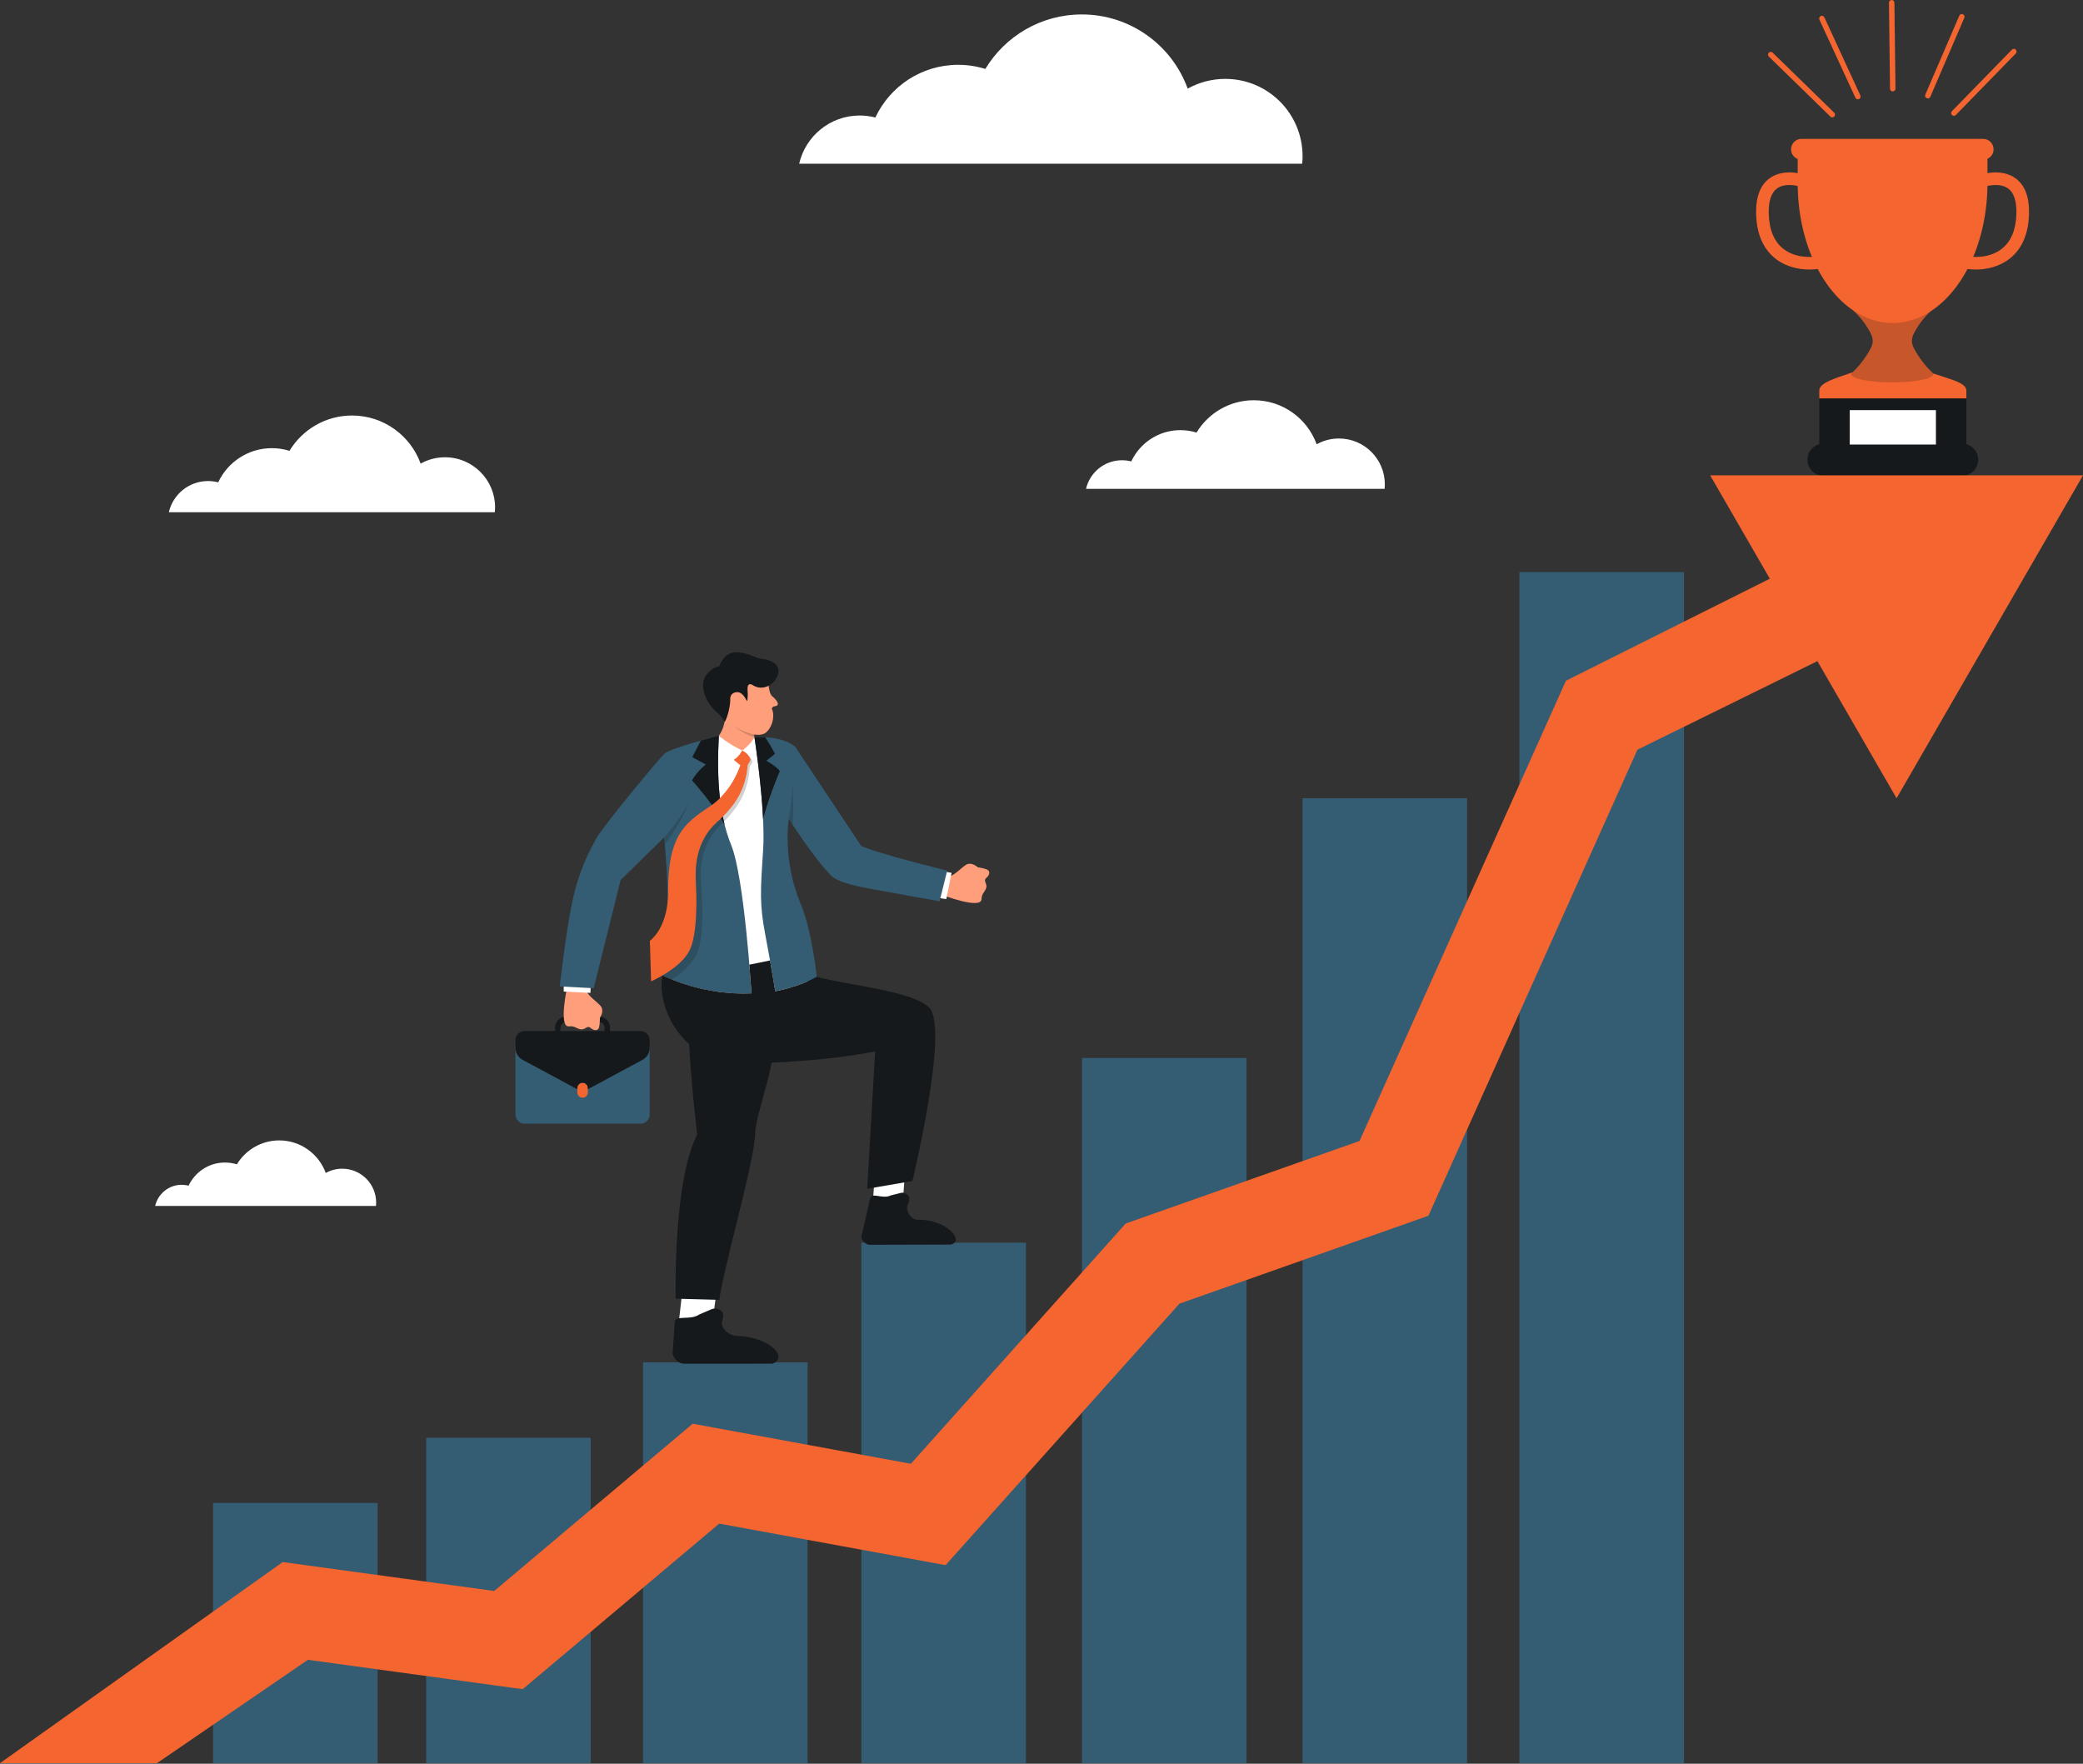 <?xml version="1.0" encoding="UTF-8" standalone="no"?><svg xmlns="http://www.w3.org/2000/svg" xmlns:xlink="http://www.w3.org/1999/xlink" fill="#000000" height="127" preserveAspectRatio="xMidYMid meet" version="1" viewBox="0.0 0.0 150.0 127.0" width="150" zoomAndPan="magnify"><rect x="0.0" y="0.0" width="150.0" height="127.0" fill="#333333" stroke="none"/><g><g id="change1_1"><path d="M40.647,73.192c0.011,0.149,0.026,0.276,0.05,0.392c-0.163,0.051-0.333,0.208-0.333,0.388l-0.024,0.426 h-0.367v-0.426C39.972,73.593,40.291,73.27,40.647,73.192z" fill="#16191b"/></g><g id="change1_2"><path d="M43.165,73.291c0,0,0.026-0.038,0.058-0.098c0.38,0.058,0.706,0.384,0.706,0.78v0.426H43.54l-0.002-0.426 c0-0.203-0.185-0.369-0.381-0.395C43.166,73.42,43.165,73.291,43.165,73.291z" fill="#16191b"/></g><g fill="#ff9e7a" id="change2_1"><path d="M52.17,52.004c0,0-0.081,0.535-0.405,0.969l1.754,1.662l0.085-1.898c0,0,1.06,0.364,1.509,0.042 s0.687-1.094,0.515-1.627c0,0-0.184-0.244,0.211-0.309c0.395-0.065,0.044-0.479-0.224-0.701c-0.268-0.222-0.28-1-0.28-1 l-1.595-0.301l-2.23,1.412C51.51,50.253,52.064,51.202,52.17,52.004z"/><path d="M54.329 53.082L54.182 52.275 53.122 52.963 53.52 54.635 54.291 54.139z"/><path d="M42.19,71.177c0.028,0.51,0.896,0.981,1.108,1.327c0.212,0.346-0.097,0.786-0.097,0.786 s0.004,0.448-0.064,0.69c-0.068,0.242-0.337,0.268-0.603,0.04c-0.266-0.228-0.382,0.161-0.727,0.094 c-0.345-0.066-0.407-0.253-0.842-0.209c-0.762,0.077-0.118-2.857-0.118-2.857L42.19,71.177z"/><path d="M68.164,63.131c0.509,0.049,1.104-0.739,1.478-0.897c0.374-0.158,0.763,0.213,0.763,0.213 s0.444,0.063,0.673,0.166c0.229,0.103,0.215,0.373-0.05,0.602c-0.265,0.229,0.102,0.402-0.015,0.733 c-0.117,0.331-0.311,0.364-0.332,0.801c-0.037,0.765-2.842-0.311-2.842-0.311L68.164,63.131z"/></g><g id="change3_1"><path d="M62.988 84.699L62.869 86.384 65.023 86.442 65.154 84.596z" fill="#ffffff"/></g><g id="change3_2"><path d="M51.614 92.847L51.342 94.981 48.877 95.24 49.174 92.634z" fill="#ffffff"/></g><g id="change3_3"><path d="M51.765,52.973c0,0,0.628,0.562,1.681,1.067c0,0,0.595-0.406,0.883-0.957l0.834,0.424 c0,0,1.253,4.289,1.246,7.003c-0.007,2.714,1.497,6.897,1.746,10.159c0,0-1.436,3.105-4.571,3.105 c-3.135,0-5.863-3.541-5.863-3.541s0.631-3.169,0.977-4.536s0.546-3.773,0-5.179c-0.546-1.406,1.616-5.051,2.309-6.838 L51.765,52.973z" fill="#ffffff"/></g><g id="change3_4"><path d="M40.593 70.863L40.595 71.399 42.519 71.495 42.541 70.879z" fill="#ffffff"/></g><g id="change3_5"><path d="M67.615 64.663L68.145 64.741 68.527 62.853 67.921 62.739z" fill="#ffffff"/></g><g id="change3_6"><path d="M57.55,11.785c0.456-1.985,2.233-3.467,4.357-3.467c0.39,0,0.768,0.05,1.129,0.144 c1.048-2.242,3.323-3.795,5.961-3.795c0.682,0,1.34,0.104,1.958,0.297c1.42-2.352,4-3.924,6.948-3.924 c3.507,0,6.494,2.226,7.625,5.342c0.801-0.447,1.723-0.702,2.706-0.702c3.074,0,5.566,2.492,5.566,5.566 c0,0.182-0.009,0.362-0.027,0.54H57.55z" fill="#ffffff"/></g><g id="change3_7"><path d="M12.158,36.885c0.296-1.287,1.447-2.247,2.824-2.247c0.253,0,0.498,0.033,0.731,0.093 c0.679-1.453,2.154-2.46,3.864-2.46c0.442,0,0.868,0.067,1.269,0.192c0.92-1.524,2.593-2.543,4.503-2.543 c2.273,0,4.209,1.443,4.942,3.462c0.519-0.289,1.117-0.455,1.754-0.455c1.992,0,3.607,1.615,3.607,3.607 c0,0.118-0.006,0.235-0.017,0.35H12.158z" fill="#ffffff"/></g><g id="change3_8"><path d="M11.174,86.835c0.2-0.872,0.98-1.522,1.913-1.522c0.171,0,0.337,0.022,0.495,0.063 c0.46-0.984,1.459-1.666,2.617-1.666c0.299,0,0.588,0.046,0.86,0.13c0.623-1.032,1.756-1.723,3.05-1.723 c1.54,0,2.851,0.977,3.348,2.345c0.352-0.196,0.757-0.308,1.188-0.308c1.349,0,2.443,1.094,2.443,2.443 c0,0.08-0.004,0.159-0.012,0.237H11.174z" fill="#ffffff"/></g><g id="change3_9"><path d="M78.208,35.199c0.271-1.179,1.325-2.058,2.586-2.058c0.231,0,0.456,0.03,0.67,0.085 c0.622-1.331,1.973-2.253,3.538-2.253c0.405,0,0.795,0.062,1.162,0.176c0.843-1.396,2.374-2.329,4.124-2.329 c2.082,0,3.854,1.321,4.526,3.171c0.475-0.265,1.023-0.417,1.606-0.417c1.825,0,3.304,1.479,3.304,3.304 c0,0.108-0.006,0.215-0.016,0.321H78.208z" fill="#ffffff"/></g><g id="change4_1"><path d="M51.765,52.973c0,0-3.459,0.892-3.895,1.28c-0.437,0.387-4.491,5.297-4.951,6.156 c-0.459,0.859-1.202,2.138-1.721,4.583c-0.444,2.092-0.889,6.037-0.889,6.037l2.444,0.129l1.936-7.785l3.13-3.067 c0,0,0.81,6.972-0.435,9.749c0,0,2.814,1.658,6.729,1.475c0,0-0.501-8.321-1.46-10.682C51.695,58.488,51.627,55.672,51.765,52.973z" fill="#345c72"/></g><g id="change4_2"><path d="M54.329,53.082c0,0,0.819,5.258,0.624,8.152c-0.195,2.895-0.259,3.901,0.153,6.053 c0.412,2.152,0.721,4.089,0.721,4.089s1.588-0.26,2.994-1.034c0,0-0.343-3.296-1.157-5.24c-1.35-3.223-0.858-6.126-0.858-6.126 s1.866,2.913,3.067,4.091c0.548,0.537,2.216,0.829,3.231,1.01c1.581,0.281,4.554,0.824,4.554,0.824l0.552-2.208 c0,0-5.163-1.269-6.202-1.788l-4.731-7.118C57.277,53.785,56.489,52.979,54.329,53.082z" fill="#345c72"/></g><g id="change4_3"><path d="M46.133,80.911h-8.362c-0.36,0-0.652-0.292-0.652-0.652v-4.91h9.667v4.91 C46.786,80.619,46.494,80.911,46.133,80.911z" fill="#345c72"/></g><g id="change4_4"><path d="M46.304 98.1H58.154V126.96H46.304z" fill="#345c72"/></g><g id="change4_5"><path d="M30.688 103.531H42.538V126.959H30.688z" fill="#345c72"/></g><g id="change4_6"><path d="M15.341 108.22H27.191V126.96H15.341z" fill="#345c72"/></g><g id="change4_7"><path d="M62.028 89.48H73.878V126.96H62.028z" fill="#345c72"/></g><g id="change4_8"><path d="M77.914 76.183H89.764V126.96H77.914z" fill="#345c72"/></g><g id="change4_9"><path d="M93.799 57.481H105.649V126.96H93.799z" fill="#345c72"/></g><g id="change4_10"><path d="M109.415 41.192H121.265V126.959H109.415z" fill="#345c72"/></g><g id="change1_3"><path clip-rule="evenodd" d="M131.009 28.51H141.601V33.403H131.009z" fill="#16191b" fill-rule="evenodd"/></g><g id="change1_4"><path clip-rule="evenodd" d="M142.455,33.102c0-0.639-0.518-1.158-1.158-1.158h-9.984 c-0.639,0-1.158,0.518-1.158,1.158v0c0,0.639,0.518,1.158,1.158,1.158h9.984C141.937,34.26,142.455,33.741,142.455,33.102 C142.455,33.102,142.455,33.102,142.455,33.102z" fill="#16191b" fill-rule="evenodd"/></g><g id="change5_1"><path d="M53.446,54.04c0,0-0.221,0.442-0.606,0.669c0,0,0.531,0.495,0.751,0.521 c0.22,0.026,0.464-0.521,0.464-0.521S53.946,54.27,53.446,54.04z" fill="#f46530"/></g><g id="change5_2"><path d="M53.414,54.769c0,0-0.508,2.129-2.37,3.349c-1.862,1.22-2.908,2.192-2.933,5.943 c0,0,0.154,2.471-1.314,3.69l0.089,2.91c0,0,1.943-0.824,2.693-2.081c0.75-1.257,0.558-4.52,0.526-5.216 c-0.031-0.696-0.074-2.742,1.531-4.167c1.605-1.425,2.129-2.708,2.231-4.36L53.414,54.769z" fill="#f46530"/></g><g id="change5_3"><path d="M41.952,79.044L41.952,79.044c0.209,0,0.379-0.17,0.379-0.379v-0.319c0-0.21-0.17-0.379-0.379-0.379l0,0 c-0.21,0-0.379,0.17-0.379,0.379v0.319C41.573,78.875,41.743,79.044,41.952,79.044z" fill="#f46530"/></g><g id="change5_4"><path d="M150 34.229L123.151 34.229 127.447 41.67 112.766 49.016 97.902 82.157 81.064 88.101 65.594 105.401 49.884 102.517 35.588 114.56 20.361 112.478 0 126.959 11.307 126.959 22.172 119.519 37.639 121.634 51.792 109.711 68.094 112.702 84.932 93.874 102.862 87.543 117.914 53.984 130.874 47.607 136.575 57.481z" fill="#f46530"/></g><g id="change5_5"><path d="M130.295,19.408c-0.782,0-1.689-0.199-2.423-0.769c-0.895-0.695-1.369-1.777-1.41-3.216 c-0.035-1.223,0.292-2.093,0.969-2.586c1.051-0.765,2.509-0.262,2.571-0.24c0.237,0.084,0.36,0.343,0.277,0.58 c-0.084,0.236-0.343,0.36-0.579,0.277c-0.016-0.005-1.077-0.364-1.737,0.12c-0.419,0.307-0.619,0.921-0.593,1.824 c0.033,1.155,0.389,2.004,1.058,2.524c0.8,0.621,1.891,0.659,2.582,0.503c0.245-0.055,0.488,0.098,0.543,0.343 c0.055,0.245-0.098,0.488-0.343,0.543C130.945,19.371,130.632,19.408,130.295,19.408z" fill="#f46530"/></g><g id="change5_6"><path clip-rule="evenodd" d="M142.81,9.999c-0.284,0-0.642,0-1.053,0h-10.94 c-0.426,0-0.797,0-1.09,0c-0.415,0-0.752,0.337-0.752,0.752c0,0,0,0,0,0c0,0.318,0.199,0.589,0.479,0.699v1.741 c0,4.06,1.635,7.56,3.986,9.153c0.22,0.196,0.672,0.639,1.068,1.288c0.178,0.293,0.36,0.603,0.354,0.935 c-0.006,0.334-0.209,0.64-0.391,0.934c-0.409,0.661-0.856,1.115-1.057,1.304c-1.328,0.461-2.385,0.757-2.405,1.312h0v0.57h10.592 v-0.57h0c-0.019-0.55-1.062-0.78-2.379-1.222c-0.051-0.043-0.632-0.547-1.156-1.393c-0.182-0.295-0.384-0.6-0.391-0.934 c-0.006-0.332,0.175-0.642,0.354-0.935c0.342-0.562,0.728-0.97,0.968-1.197c2.418-1.544,4.114-5.086,4.123-9.211 c0,0,0-0.929,0-1.79c0.26-0.118,0.441-0.379,0.441-0.683c0,0,0,0,0,0C143.561,10.335,143.225,9.999,142.81,9.999z" fill="#f46530" fill-rule="evenodd"/></g><g id="change5_7"><path d="M142.279,19.408c-0.337,0-0.65-0.037-0.917-0.097c-0.245-0.055-0.398-0.299-0.343-0.543 c0.055-0.245,0.299-0.398,0.543-0.343c0.691,0.156,1.782,0.118,2.582-0.503c0.67-0.52,1.026-1.369,1.059-2.524 c0.025-0.903-0.174-1.517-0.593-1.824c-0.662-0.485-1.726-0.124-1.737-0.12c-0.237,0.082-0.496-0.042-0.578-0.279 c-0.083-0.236,0.04-0.495,0.276-0.578c0.062-0.022,1.52-0.525,2.571,0.24c0.678,0.493,1.004,1.364,0.969,2.586 c-0.041,1.439-0.515,2.521-1.41,3.216C143.968,19.209,143.061,19.408,142.279,19.408z" fill="#f46530"/></g><g id="change3_10"><path clip-rule="evenodd" d="M133.202 29.532H139.408V32.01H133.202z" fill="#ffffff" fill-rule="evenodd"/></g><g id="change5_8"><path d="M133.788,7.151c-0.074,0-0.145-0.042-0.179-0.114l-2.59-5.622c-0.046-0.098-0.002-0.215,0.096-0.261 c0.098-0.046,0.215-0.002,0.261,0.096l2.59,5.622c0.045,0.098,0.002,0.215-0.096,0.261C133.844,7.145,133.816,7.151,133.788,7.151z" fill="#f46530"/></g><g id="change5_9"><path d="M138.826,7.087c-0.026,0-0.052-0.005-0.078-0.016c-0.1-0.043-0.146-0.159-0.103-0.258l2.448-5.686 c0.043-0.1,0.159-0.145,0.258-0.103c0.1,0.043,0.146,0.159,0.103,0.258l-2.448,5.686C138.975,7.043,138.902,7.087,138.826,7.087z" fill="#f46530"/></g><g id="change5_10"><path d="M136.301,6.583c-0.107,0-0.195-0.086-0.197-0.194l-0.078-6.19C136.025,0.09,136.112,0.001,136.22,0 c0.001,0,0.002,0,0.002,0c0.107,0,0.195,0.086,0.197,0.194l0.078,6.19c0.001,0.109-0.086,0.198-0.194,0.199 C136.302,6.583,136.301,6.583,136.301,6.583z" fill="#f46530"/></g><g id="change5_11"><path d="M140.7,8.341c-0.05,0-0.099-0.019-0.137-0.056c-0.078-0.076-0.079-0.2-0.003-0.278l4.322-4.432 c0.076-0.078,0.2-0.079,0.278-0.003c0.078,0.076,0.079,0.2,0.003,0.278l-4.322,4.432C140.802,8.321,140.751,8.341,140.7,8.341z" fill="#f46530"/></g><g id="change5_12"><path d="M131.946,8.451c-0.05,0-0.099-0.019-0.137-0.056l-4.432-4.322c-0.078-0.076-0.079-0.2-0.003-0.278 c0.076-0.078,0.2-0.079,0.278-0.003l4.432,4.322c0.078,0.076,0.079,0.2,0.003,0.278C132.049,8.431,131.997,8.451,131.946,8.451z" fill="#f46530"/></g><g id="change1_5"><path d="M54.329,53.082c0,0,0.488,3.133,0.621,5.894c0.473-1.786,1.208-3.453,1.208-3.453 c-0.261-0.353-0.975-0.745-0.975-0.745l0.621-0.498c-0.216-0.433-0.486-0.867-0.703-1.196l0,0 C54.866,53.071,54.609,53.069,54.329,53.082z" fill="#16191b"/></g><g id="change1_6"><path d="M52.17,52.004c0,0-0.078-0.333-0.611-0.773c-0.533-0.439-1.187-1.547-0.826-2.413 c0,0,0.299-0.688,1.057-0.841c0,0,0.333-1.012,1.197-1.009c0.864,0.003,1.402,0.421,1.783,0.46c0.381,0.039,1.35,0.199,1.286,0.953 s-1.041,1.515-1.889,0.928c0,0-0.383-0.235-0.333,0.401c0.05,0.637-0.045,0.788-0.045,0.788s-0.253-0.613-0.633-0.652 c-0.381-0.039-0.587,0.209-0.57,0.507C52.608,50.726,52.405,51.685,52.17,52.004z" fill="#16191b"/></g><g id="change1_7"><path d="M51.921,58.935c0.091,0.147,0.178,0.294,0.259,0.44c-0.047-0.188-0.088-0.378-0.127-0.569 C52.01,58.849,51.966,58.892,51.921,58.935z" fill="#16191b"/></g><g id="change1_8"><path d="M49.833,56.19c0,0,0.713,0.791,1.43,1.775c0.212-0.156,0.405-0.323,0.58-0.496 c-0.167-1.47-0.155-3-0.078-4.496c0,0-0.579,0.149-1.293,0.352c-0.19,0.366-0.433,0.836-0.621,1.198l0.979,0.526 C50.83,55.049,50.261,55.46,49.833,56.19z" fill="#16191b"/></g><g id="change1_9"><path d="M46.133,74.245h-8.362c-0.36,0-0.652,0.292-0.652,0.652v0.451v0.105c0,0.36,0.198,0.691,0.515,0.862 l3.855,2.073c0.027,0.015,0.056,0.027,0.084,0.039v-0.081c0-0.209,0.17-0.379,0.379-0.379c0.209,0,0.379,0.17,0.379,0.379v0.081 c0.028-0.012,0.057-0.024,0.084-0.039l3.855-2.073c0.317-0.171,0.515-0.502,0.515-0.862v-0.105V75v-0.102 C46.786,74.537,46.494,74.245,46.133,74.245z" fill="#16191b"/></g><g id="change1_10"><path d="M55.639,98.193l-6.346,0.005c-0.554,0.003-0.901-0.579-0.853-0.818l0.15-2.216 c0.129-0.487,1.11-0.067,1.775-0.517c0.901-0.369,0.955-0.47,1.248-0.403c0.514,0.109,0.505,0.431,0.42,0.809 c-0.243,0.617,0.552,1.144,1.049,1.146C55.107,96.208,56.909,97.634,55.639,98.193z" fill="#16191b"/></g><g id="change1_11"><path d="M68.476,89.617l-5.888,0.016c-0.24-0.001-0.623-0.413-0.552-0.61l0.637-2.773 c0.17-0.398,0.882,0.113,1.468-0.17c0.76-0.178,0.817-0.256,1.038-0.154c0.389,0.173,0.336,0.448,0.215,0.76 c-0.278,0.492,0.266,1.164,0.662,1.146C68.033,87.74,69.553,89.333,68.476,89.617z" fill="#16191b"/></g><g id="change1_12"><path d="M66.921,72.565c-1.132-1.192-5.786-1.617-8.1-2.224c-1.406,0.774-2.994,1.035-2.994,1.035 s-0.149-0.932-0.377-2.22c-0.468,0.098-1.065,0.228-1.488,0.305c0.047,0.572,0.082,1.056,0.107,1.415 c0.006,0.08,0.011,0.153,0.015,0.22c0.001,0.018,0.002,0.039,0.004,0.056c0.009,0.14,0.016,0.24,0.02,0.303 c0.003,0.044,0.005,0.075,0.005,0.075c-0.428,0.02-0.84,0.015-1.239-0.005c-0.132-0.006-0.256-0.021-0.385-0.031 c-0.261-0.02-0.52-0.043-0.766-0.077c-0.139-0.019-0.271-0.041-0.404-0.064c-0.223-0.037-0.442-0.077-0.649-0.122 c-0.123-0.027-0.244-0.054-0.361-0.083c-0.204-0.05-0.399-0.102-0.584-0.156c-0.921-0.269-1.623-0.573-2.003-0.76 c0,0-0.001,0-0.001,0c-0.323,1.295,0.285,3.514,1.902,4.953c0.189,3.33,0.58,6.502,0.58,6.502 c-1.767,3.499-1.547,11.826-1.547,11.826l3.146,0.086c0.24-2.113,2.558-10.029,2.581-12.004c0.011-0.921,0.751-2.97,1.193-5.081 c4.757-0.19,7.443-0.814,7.443-0.814L62.451,85.6l3.252-0.559C65.704,85.041,68.363,74.084,66.921,72.565z" fill="#16191b"/></g><g fill="#16191b" id="change1_13"><path d="M53.908,54.417c0.114,0.159,0.147,0.291,0.147,0.291s-0.088,0.197-0.205,0.348 c-0.135,1.547-0.682,2.779-2.214,4.14c-1.605,1.425-1.563,3.471-1.531,4.167c0.031,0.697,0.223,3.959-0.527,5.217 c-0.426,0.714-1.237,1.289-1.859,1.652l0,0c-0.088,0.342-0.084,0.756-0.084,0.756s1.751-0.878,2.466-2.157 c0.714-1.277,0.43-4.533,0.379-5.228c-0.05-0.695-0.15-2.739,1.413-4.209c1.494-1.403,2.005-2.65,2.097-4.201 c0.113-0.154,0.196-0.353,0.196-0.353S54.125,54.621,53.908,54.417z" opacity="0.2"/><path d="M54.295,52.894l-0.037-0.006c0,0-0.726-0.152-1.31-0.572c0,0,0.437,0.477,1.381,0.767 L54.295,52.894z" opacity="0.2"/><path d="M57.075,56.548c0,0.808-0.269,2.428-0.269,2.428s0.1,0.157,0.268,0.41 c0-0.004,0.001-0.007,0.001-0.011C57.176,57.962,57.075,56.548,57.075,56.548z" opacity="0.2"/><path d="M47.872,60.822c1.357-1.846,1.703-2.995,1.703-2.995c-0.561,1.15-1.756,2.48-1.756,2.48 S47.841,60.496,47.872,60.822z" opacity="0.2"/><path clip-rule="evenodd" d="M138.066,25.5c-0.182-0.295-0.384-0.6-0.391-0.934 c-0.006-0.332,0.175-0.642,0.354-0.935c0.342-0.562,0.728-0.97,0.968-1.197c-0.831,0.531-1.747,0.826-2.71,0.826 c-1.016,0-1.98-0.33-2.847-0.918c0.22,0.196,0.672,0.639,1.068,1.288c0.178,0.293,0.36,0.603,0.354,0.935 c-0.006,0.334-0.209,0.64-0.391,0.934c-0.548,0.885-1.165,1.402-1.165,1.402c0,0.843,5.926,0.843,5.926,0 C139.231,26.902,138.614,26.386,138.066,25.5z" fill-rule="evenodd" opacity="0.2"/></g></g></svg>